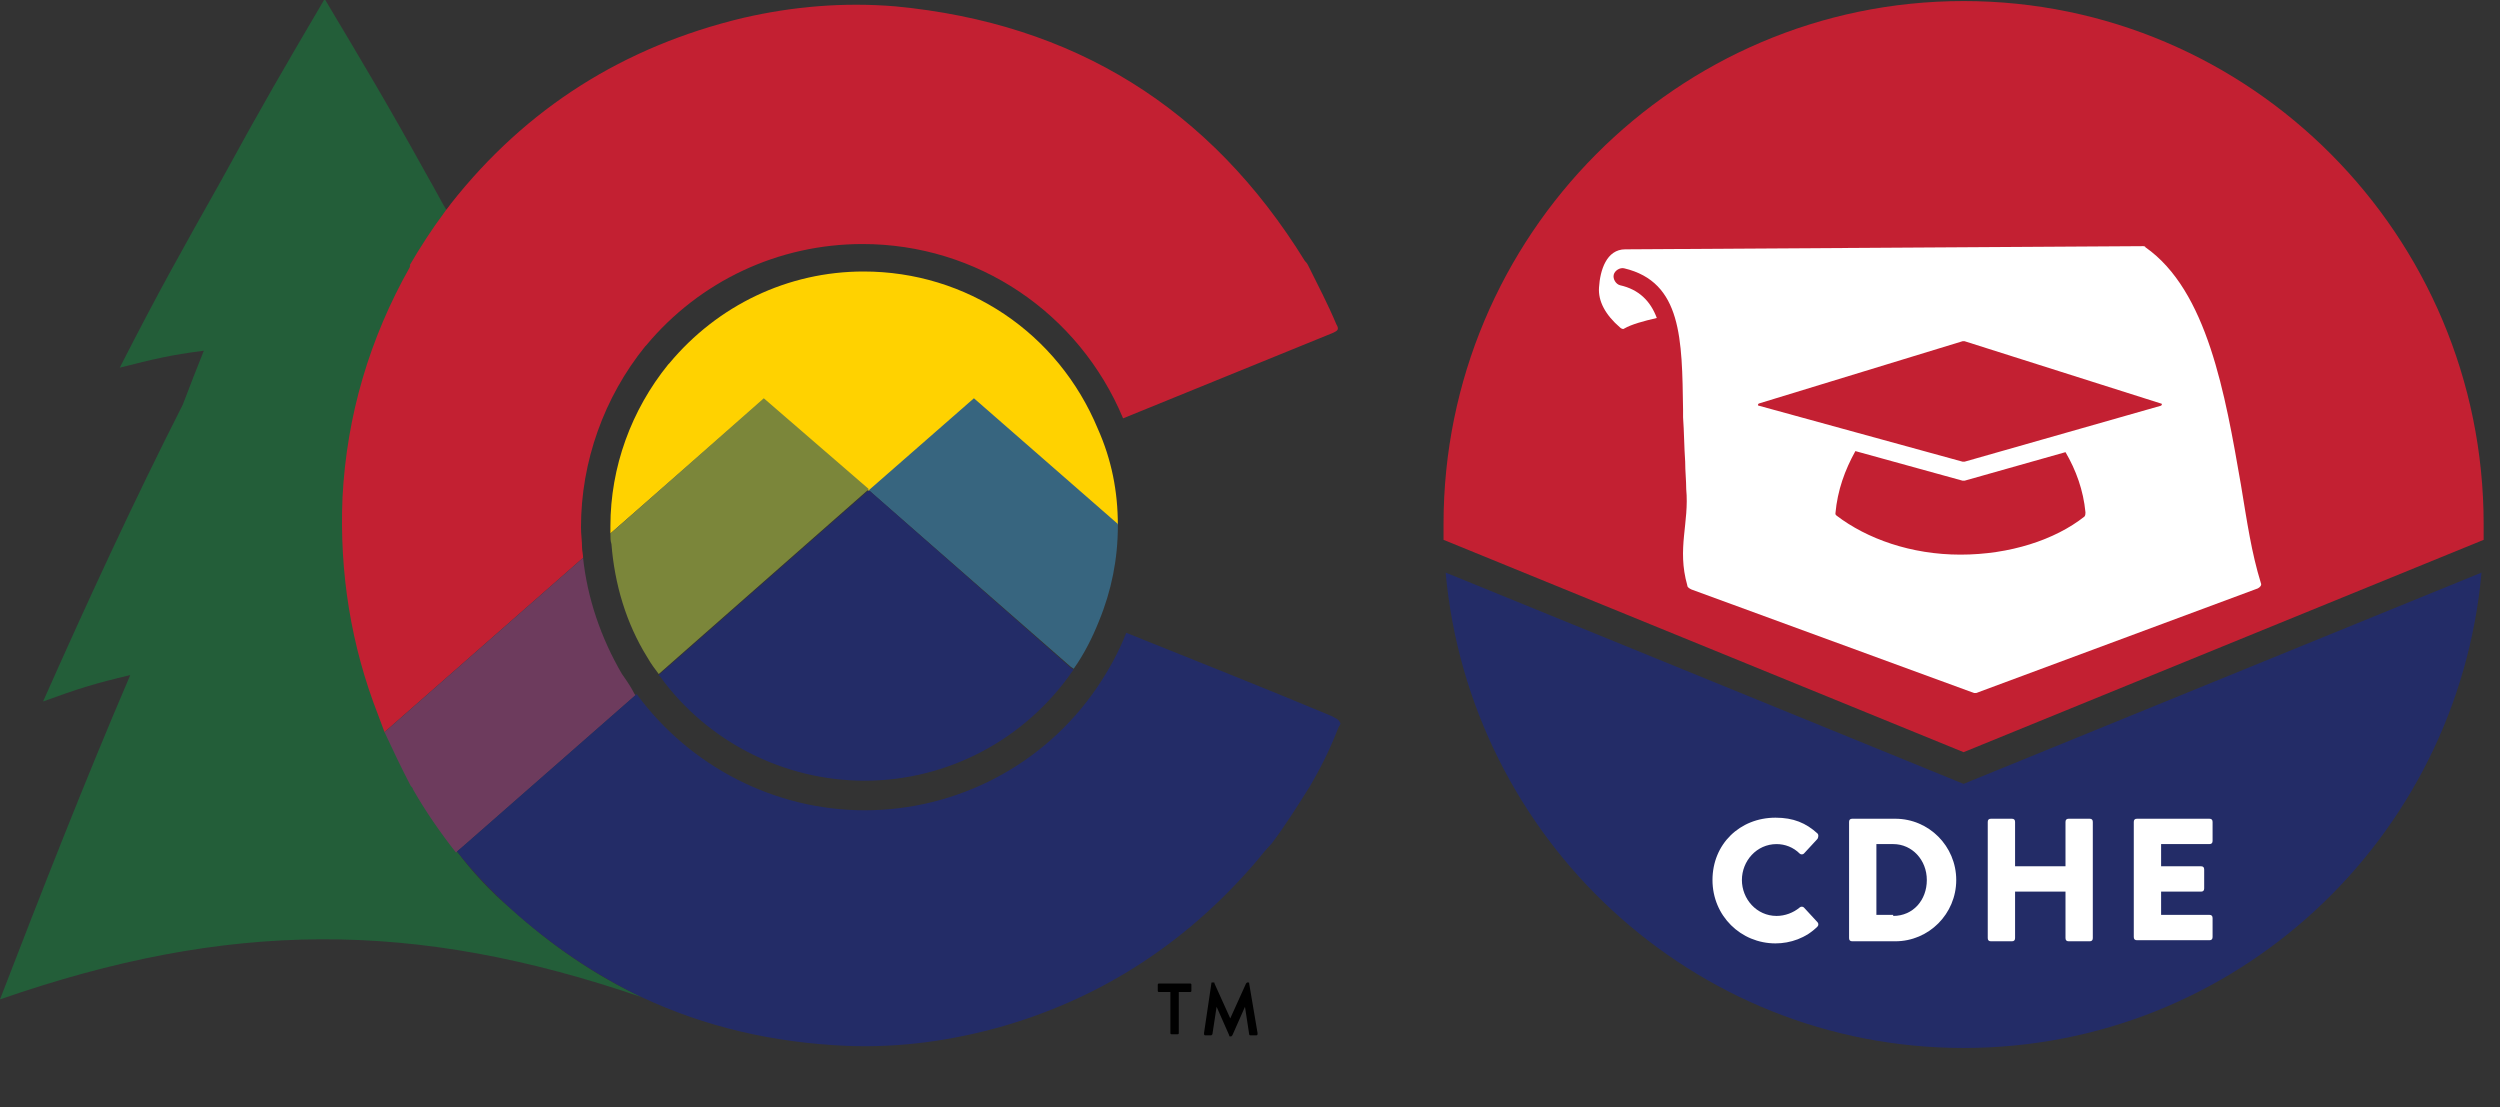 <?xml version="1.0" encoding="UTF-8"?> <svg xmlns="http://www.w3.org/2000/svg" width="210" height="93" viewBox="0 0 210 93" fill="none"><rect x="0" y="0" width="210" height="93" fill="#333333" stroke="none"/><g id="colorado department of higher education logo" clip-path="url(#clip0_36_11450)"><g id="Group"><g id="Group_2"><g id="Group_3"><path id="Vector" d="M208.626 45.346C208.626 44.903 208.626 44.459 208.626 44.015C208.626 19.789 189.034 0.089 164.941 0.089C140.849 0.089 121.257 19.789 121.257 44.015C121.257 44.459 121.257 44.903 121.257 45.346L164.941 63.183L208.626 45.346Z" fill="#C32032"></path><path id="Vector_2" d="M164.941 65.845L164.5 65.668L121.434 48.097C123.463 70.46 142.173 88.03 164.941 88.03C187.71 88.03 206.419 70.549 208.449 48.097L164.941 65.845Z" fill="#232C67"></path></g><g id="Group_4"><path id="Vector_3" d="M149.144 68.685C150.645 68.685 151.704 69.129 152.674 70.016C152.763 70.105 152.763 70.282 152.674 70.46L151.527 71.702C151.439 71.791 151.262 71.791 151.174 71.702C150.645 71.17 149.939 70.904 149.233 70.904C147.556 70.904 146.32 72.323 146.32 73.921C146.32 75.518 147.556 76.938 149.233 76.938C149.939 76.938 150.645 76.672 151.174 76.228C151.262 76.139 151.439 76.139 151.527 76.228L152.674 77.47C152.763 77.559 152.763 77.737 152.674 77.825C151.704 78.802 150.38 79.245 149.144 79.245C146.232 79.245 143.849 76.938 143.849 73.921C143.849 70.904 146.144 68.685 149.144 68.685Z" fill="white"></path><path id="Vector_4" d="M155.322 69.04C155.322 68.862 155.41 68.774 155.587 68.774H159.205C162.029 68.774 164.324 71.081 164.324 73.921C164.324 76.76 162.029 79.068 159.205 79.068H155.587C155.41 79.068 155.322 78.979 155.322 78.801V69.04ZM159.029 76.938C160.705 76.938 161.853 75.607 161.853 73.921C161.853 72.235 160.617 70.903 159.029 70.903H157.617V76.849H159.029V76.938Z" fill="white"></path><path id="Vector_5" d="M166.971 69.04C166.971 68.862 167.059 68.774 167.236 68.774H169.001C169.177 68.774 169.266 68.862 169.266 69.04V72.767H173.502V69.04C173.502 68.862 173.59 68.774 173.767 68.774H175.532C175.708 68.774 175.796 68.862 175.796 69.04V78.801C175.796 78.979 175.708 79.068 175.532 79.068H173.767C173.59 79.068 173.502 78.979 173.502 78.801V74.897H169.266V78.801C169.266 78.979 169.177 79.068 169.001 79.068H167.236C167.059 79.068 166.971 78.979 166.971 78.801V69.04Z" fill="white"></path><path id="Vector_6" d="M179.238 69.04C179.238 68.862 179.326 68.774 179.503 68.774H185.592C185.769 68.774 185.857 68.862 185.857 69.04V70.637C185.857 70.815 185.769 70.903 185.592 70.903H181.533V72.767H184.886C185.063 72.767 185.151 72.856 185.151 73.033V74.631C185.151 74.808 185.063 74.897 184.886 74.897H181.533V76.849H185.592C185.769 76.849 185.857 76.938 185.857 77.115V78.713C185.857 78.89 185.769 78.979 185.592 78.979H179.503C179.326 78.979 179.238 78.89 179.238 78.713V69.04Z" fill="white"></path></g></g><path id="Vector_7" d="M142.084 49.517C141.908 49.428 141.731 49.34 141.731 49.162C140.849 46.056 141.908 43.926 141.643 41.087C141.643 40.377 141.555 39.578 141.555 38.78C141.467 37.537 141.467 36.295 141.378 35.053C141.378 34.875 141.378 34.697 141.378 34.431C141.29 28.486 141.29 23.694 136.436 22.54C136.083 22.451 135.642 22.718 135.554 23.073C135.466 23.427 135.73 23.871 136.083 23.96C137.672 24.315 138.643 25.291 139.172 26.711C138.025 26.977 137.054 27.243 136.436 27.598C136.348 27.687 136.172 27.598 136.083 27.509C134.848 26.445 134.23 25.291 134.318 24.137C134.406 22.718 134.936 20.943 136.525 20.943C136.613 20.943 136.613 20.943 136.701 20.943L180.032 20.677C180.032 20.677 180.209 20.677 180.209 20.765C185.416 24.404 186.916 33.1 188.24 40.732C188.769 43.926 189.122 46.411 189.916 48.985C190.005 49.162 189.828 49.34 189.652 49.428L166 58.214H165.912H165.824L142.084 49.517ZM181.533 34.076C181.621 33.988 181.621 33.899 181.533 33.899L165.03 28.663H164.853L147.732 33.899C147.644 33.988 147.644 34.076 147.732 34.076L164.853 38.78H165.03L181.533 34.076ZM175.179 43.039C175.002 41.176 174.384 39.489 173.502 37.981L165.03 40.377C164.941 40.377 164.853 40.377 164.853 40.377L155.852 37.892C154.969 39.489 154.351 41.176 154.175 43.128C154.175 43.217 154.175 43.217 154.263 43.305C156.822 45.258 160.529 46.589 164.677 46.589C168.824 46.589 172.619 45.346 175.09 43.394C175.178 43.305 175.179 43.128 175.179 43.039Z" fill="white"></path></g><g id="Group_5"><g id="Group_6"><path id="Vector_8" d="M38.389 71.525C37.066 69.839 35.83 68.064 34.771 66.201C34.683 66.112 34.594 66.023 34.594 65.934C33.8 64.426 33.006 63.006 32.388 61.408C32.212 60.965 32.035 60.521 31.859 59.989C29.564 54.132 28.593 48.009 28.858 41.708C29.211 34.786 31.153 28.397 34.506 22.363C34.506 22.274 34.594 22.185 34.594 22.096C35.565 20.588 36.448 19.079 37.507 17.66C36.977 16.772 36.536 15.885 35.918 14.82C32.476 8.608 30.711 5.68 27.27 -0.089C23.828 5.768 22.063 8.785 18.621 15.086C15.179 21.209 13.414 24.315 10.061 30.882C12.885 30.172 14.297 29.817 17.121 29.462C16.415 31.237 16.062 32.124 15.356 33.988C11.208 42.152 7.325 50.582 3.618 58.924C6.531 57.859 7.943 57.415 10.943 56.705C7.06 65.757 3.53 74.808 0 83.949C19.151 77.293 34.771 77.204 53.921 83.771C49.95 81.908 46.332 79.423 42.89 76.317C41.213 74.897 39.713 73.3 38.389 71.525Z" fill="#235E39"></path><path id="Vector_9" d="M72.542 22.806C66.188 22.806 60.276 25.646 56.216 30.527L56.128 30.616C53.039 34.431 51.274 39.223 51.274 44.193C51.274 44.37 51.274 44.636 51.274 44.814L64.159 33.544L72.984 41.264L81.809 33.544L93.899 44.104C93.899 41.264 93.37 38.602 92.222 36.029C88.869 27.953 81.191 22.806 72.542 22.806Z" fill="#FFD200"></path><path id="Vector_10" d="M34.418 22.451C31.064 28.397 29.123 34.875 28.77 41.797C28.505 48.097 29.476 54.221 31.77 60.077C31.947 60.521 32.123 61.053 32.3 61.497L48.979 46.855C48.979 46.589 48.891 46.234 48.891 45.968C48.891 45.435 48.803 44.903 48.803 44.282C48.803 38.78 50.744 33.366 54.186 29.107L54.274 29.018C58.775 23.605 65.394 20.499 72.454 20.499C82.073 20.499 90.634 26.267 94.34 35.141C100.253 32.745 106.078 30.349 111.991 27.953C112.344 27.776 112.52 27.687 112.255 27.243C111.549 25.557 110.667 23.871 109.873 22.274C109.784 22.096 109.696 22.008 109.608 21.919C101.665 9.052 90.193 1.952 75.19 0.532C70.866 0.178 66.63 0.532 62.394 1.509C52.421 3.905 44.214 9.052 37.86 17.127C37.683 17.393 37.507 17.571 37.33 17.837C36.271 19.257 35.3 20.765 34.418 22.274C34.506 22.274 34.418 22.363 34.418 22.451Z" fill="#C32032"></path><path id="Vector_11" d="M64.159 33.455L51.274 44.814C51.274 45.169 51.274 45.435 51.362 45.702C51.627 49.074 52.598 52.357 54.363 55.197C54.716 55.818 55.069 56.262 55.334 56.617L72.984 41.087L64.159 33.455Z" fill="#7B863A"></path><path id="Vector_12" d="M52.245 56.616C50.48 53.599 49.332 50.227 48.979 46.855L32.3 61.497C33.006 63.006 33.712 64.514 34.506 66.023C34.594 66.112 34.683 66.2 34.683 66.289C35.742 68.153 36.977 69.927 38.301 71.614L38.919 71.081L53.392 58.391L53.304 58.303C53.039 57.77 52.686 57.238 52.245 56.616Z" fill="#6D3B5D"></path><path id="Vector_13" d="M111.902 60.166C106.166 57.77 100.342 55.463 94.605 53.156C93.987 54.753 93.105 56.35 92.134 57.77C87.722 64.248 80.397 68.064 72.631 68.064C65.129 68.064 57.981 64.426 53.48 58.303L39.007 70.993L38.389 71.525C39.713 73.211 41.213 74.808 42.89 76.317C46.332 79.423 50.038 81.908 53.922 83.771C59.217 86.256 64.953 87.587 71.13 87.853C75.631 88.031 80.044 87.41 84.368 86.167C92.84 83.683 99.9 78.979 105.637 72.235C105.99 71.791 106.343 71.348 106.784 70.904C107.931 69.395 108.99 67.709 110.049 66.023C110.932 64.514 111.726 62.917 112.344 61.32C112.432 61.142 112.432 61.054 112.52 60.965L112.608 60.787L112.52 60.61C112.344 60.344 112.167 60.344 111.902 60.166Z" fill="#232C67"></path><path id="Vector_14" d="M72.984 41.176L89.928 55.995L90.193 56.173C91.075 54.931 91.781 53.511 92.311 52.18C93.37 49.606 93.899 46.944 93.899 44.193C93.899 44.104 93.899 44.104 93.899 44.015L81.809 33.455L72.984 41.176Z" fill="#37657F"></path><path id="Vector_15" d="M72.984 41.176L55.334 56.705C55.334 56.705 55.334 56.794 55.422 56.794C59.393 62.296 65.835 65.579 72.631 65.579C79.603 65.579 86.133 62.118 90.104 56.35L90.193 56.262L89.928 56.084L72.984 41.176Z" fill="#232C67"></path></g><g id="Group_7"><path id="Vector_16" d="M98.312 83.327H97.341C97.253 83.327 97.253 83.239 97.253 83.239V82.706C97.253 82.617 97.341 82.617 97.341 82.617H99.989C100.077 82.617 100.077 82.706 100.077 82.706V83.239C100.077 83.327 99.989 83.327 99.989 83.327H99.018V86.788C99.018 86.877 98.93 86.877 98.93 86.877H98.4C98.312 86.877 98.312 86.788 98.312 86.788V83.327Z" fill="black"></path><path id="Vector_17" d="M101.754 82.618C101.754 82.529 101.754 82.529 101.842 82.529H101.93C102.018 82.529 102.018 82.529 102.018 82.618L103.342 85.546L104.666 82.618L104.754 82.529H104.842C104.931 82.529 104.931 82.529 104.931 82.618L105.637 86.788C105.637 86.877 105.637 86.966 105.548 86.966H105.019C104.931 86.966 104.931 86.877 104.931 86.877L104.578 84.57L103.519 86.966L103.43 87.055H103.342C103.254 87.055 103.254 87.055 103.254 86.966L102.195 84.57L101.842 86.877L101.754 86.966H101.224C101.136 86.966 101.136 86.877 101.136 86.788L101.754 82.618Z" fill="black"></path></g></g></g><defs><clipPath id="clip0_36_11450"><rect width="210" height="93" fill="white"></rect></clipPath></defs></svg> 